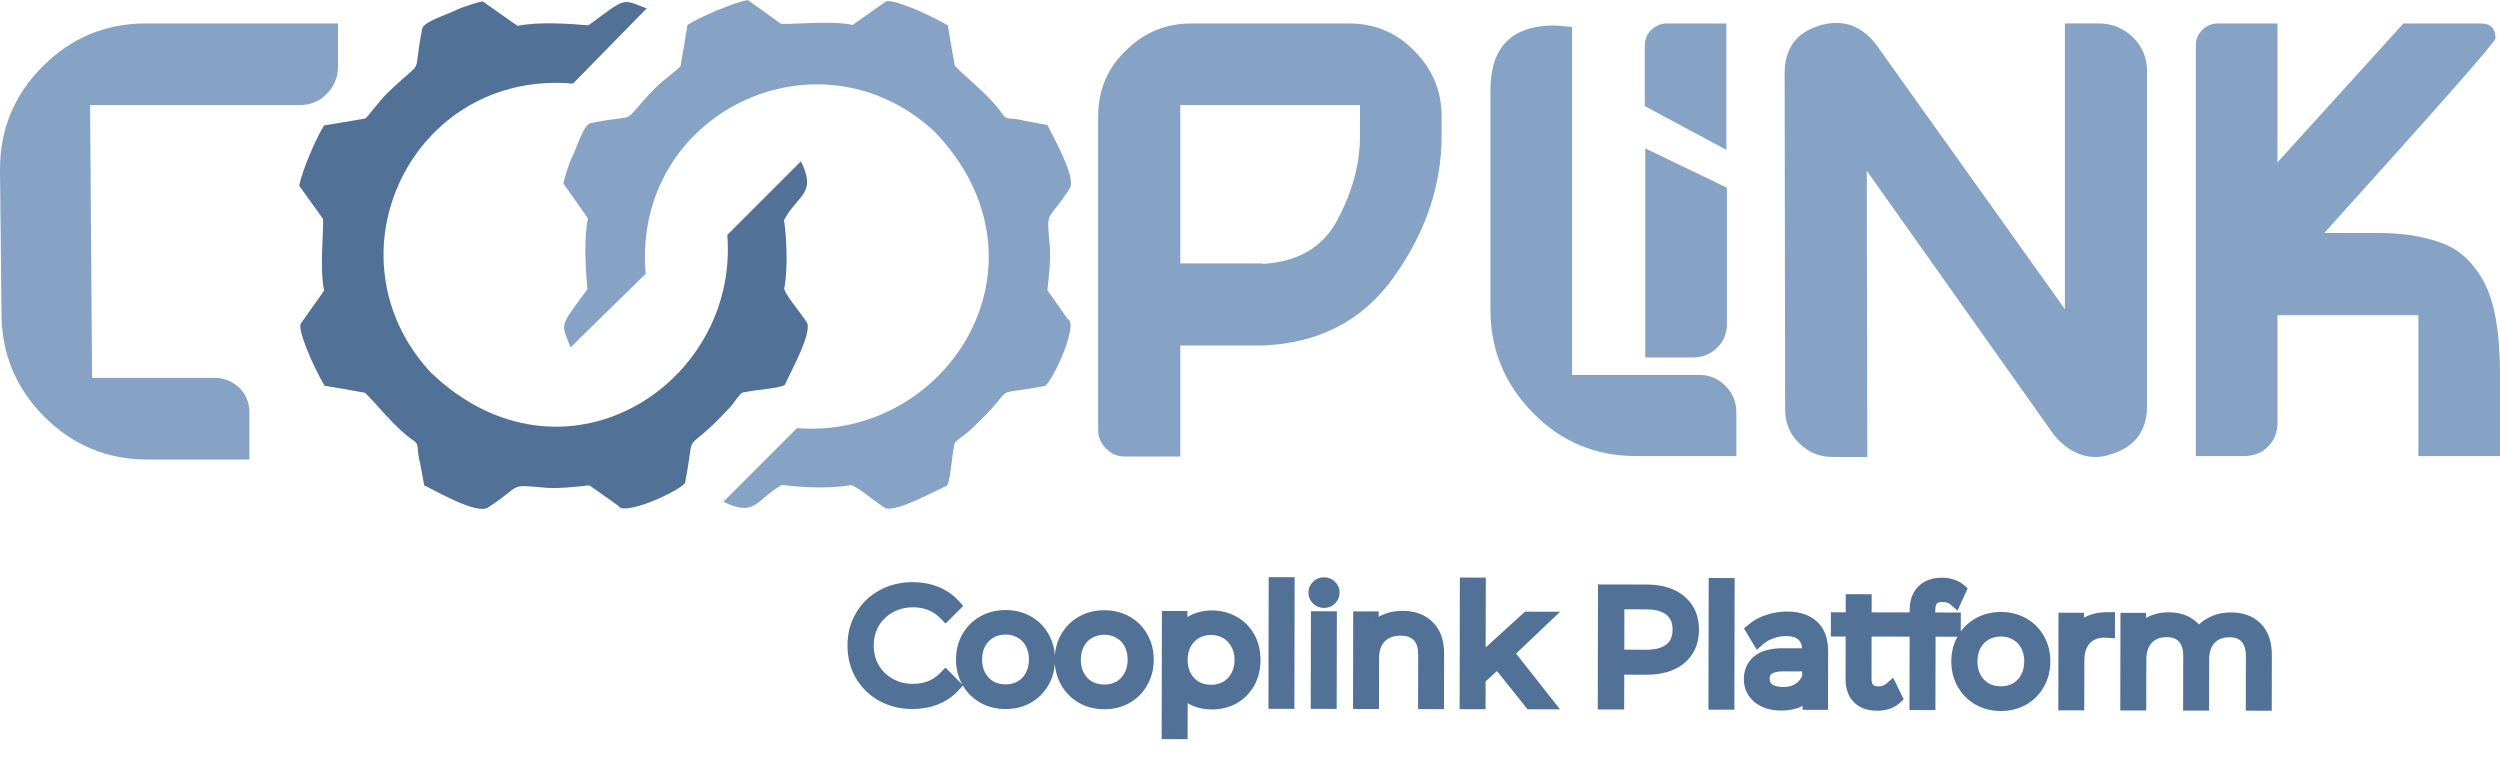 <svg width="127" height="39" viewBox="0 0 127 39" fill="none" xmlns="http://www.w3.org/2000/svg">
<path d="M12.644 23.344H7.485C5.437 23.344 3.692 22.611 2.251 21.169C0.809 19.728 0.076 17.958 0.076 15.935L0 8.601C0 6.553 0.733 4.808 2.175 3.366C3.616 1.925 5.361 1.191 7.41 1.191H17.171V3.392C17.171 3.923 16.969 4.403 16.589 4.782C16.21 5.162 15.755 5.339 15.198 5.339H4.577L4.678 19.197H10.925C11.405 19.197 11.81 19.374 12.164 19.703C12.493 20.032 12.67 20.461 12.67 20.942V23.344H12.644Z" fill="#86A3C5"/>
<path d="M59.959 23.193H57.152C56.772 23.193 56.469 23.066 56.191 22.788C55.913 22.51 55.786 22.206 55.786 21.827V5.92C55.786 4.605 56.241 3.493 57.177 2.582C58.113 1.647 59.225 1.191 60.54 1.191H68.506C69.821 1.191 70.934 1.647 71.844 2.582C72.755 3.493 73.235 4.605 73.235 5.92V6.881C73.235 9.41 72.426 11.787 70.833 14.038C69.24 16.289 66.989 17.452 64.106 17.553H59.959V23.193ZM64.131 13.406C65.952 13.305 67.242 12.546 67.975 11.105C68.734 9.663 69.088 8.272 69.088 6.881V5.339H59.959V13.381H64.131V13.406Z" fill="#86A3C5"/>
<path d="M88.233 23.167H83.099C81.051 23.167 79.306 22.434 77.89 20.992C76.448 19.526 75.715 17.781 75.715 15.732V4.58C75.715 2.38 76.802 1.293 78.977 1.293L79.862 1.368V19.045H86.311C86.842 19.045 87.272 19.222 87.651 19.602C88.031 19.981 88.207 20.436 88.207 20.942V23.167H88.233ZM87.702 7.615L83.554 5.389V2.329C83.554 2.001 83.656 1.748 83.883 1.52C84.136 1.293 84.389 1.191 84.692 1.191H87.702V7.615ZM86.007 18.16H83.58V7.539L87.727 9.537V16.466C87.727 16.946 87.55 17.351 87.221 17.68C86.867 18.008 86.463 18.16 86.007 18.16Z" fill="#86A3C5"/>
<path d="M106.465 23.216C105.707 23.216 104.999 22.862 104.366 22.129L94.833 8.675L94.858 23.216H93.138C92.43 23.216 91.874 22.988 91.393 22.508C90.913 22.053 90.685 21.471 90.685 20.763L90.66 3.718C90.66 2.479 91.242 1.67 92.379 1.316C92.683 1.215 92.987 1.164 93.29 1.164C94.049 1.164 94.706 1.518 95.263 2.201L104.897 15.705V1.19H106.617C107.3 1.19 107.882 1.442 108.362 1.898C108.843 2.378 109.07 2.96 109.07 3.617V20.611C109.07 21.851 108.488 22.66 107.35 23.039C107.022 23.166 106.718 23.216 106.465 23.216Z" fill="#86A3C5"/>
<path d="M127 23.167H122.853V16.011H115.696V21.473C115.696 21.953 115.544 22.358 115.216 22.687C114.887 23.016 114.482 23.167 113.977 23.167H111.549V2.329C111.549 2.001 111.65 1.748 111.878 1.52C112.105 1.293 112.383 1.191 112.687 1.191H115.696V8.247L122.094 1.191H126.014C126.52 1.191 126.773 1.444 126.773 1.95C126.773 2.127 123.864 5.415 118.073 11.838H120.88C122.018 11.838 123.055 11.99 123.966 12.319C124.876 12.622 125.609 13.279 126.166 14.291C126.722 15.303 127 16.87 127 19.02V23.167Z" fill="#86A3C5"/>
<path d="M32.8 13.909C32.092 5.741 41.55 1.214 47.467 6.676C53.865 13.352 48.15 22.355 40.487 21.748C39.931 22.305 36.745 25.491 36.745 25.491C38.414 26.3 38.388 25.365 39.729 24.631C40.639 24.758 42.081 24.834 43.143 24.657C43.345 24.505 44.458 25.516 44.989 25.82C45.596 25.971 47.164 25.112 48.023 24.707C48.276 24.758 48.327 23.24 48.479 22.633C48.428 22.406 48.984 22.153 49.313 21.824C51.994 19.321 49.971 20.206 53.106 19.599C53.638 19.068 54.776 16.438 54.245 16.21C53.89 15.73 53.309 14.87 53.208 14.743C53.258 14.263 53.385 13.226 53.334 12.569C53.157 10.545 53.157 11.405 54.32 9.61C54.75 9.079 53.435 6.853 53.208 6.347C53.157 6.347 52.626 6.246 52.095 6.145C51.336 5.943 51.159 6.12 50.957 5.842C50.299 4.855 49.01 3.894 48.504 3.338C48.428 2.959 48.175 1.467 48.15 1.29C47.164 0.708 45.191 -0.152 44.964 0.101C44.559 0.379 43.471 1.163 43.32 1.264C42.182 1.037 40.411 1.239 39.678 1.214C39.349 0.986 38.136 0.101 37.984 0C37.225 0.152 35.607 0.835 34.924 1.264C34.899 1.441 34.62 3.111 34.57 3.363C34.418 3.54 33.659 4.097 33.305 4.451C31.333 6.499 32.673 5.715 30.043 6.246C29.639 6.272 29.31 7.536 29.006 8.092C28.855 8.497 28.627 9.155 28.627 9.332C28.779 9.559 29.866 11.076 29.866 11.102C29.639 12.214 29.765 13.833 29.841 14.693C28.425 16.64 28.475 16.337 28.981 17.651L32.8 13.909Z" fill="#86A3C5"/>
<path d="M29.107 4.247C20.939 3.539 16.412 12.997 21.875 18.914C28.551 25.312 37.553 19.597 36.947 11.935C37.503 11.378 40.689 8.192 40.689 8.192C41.498 9.861 40.563 9.836 39.83 11.176C39.956 12.086 40.032 13.528 39.855 14.59C39.703 14.792 40.715 15.905 41.018 16.436C41.17 17.043 40.31 18.611 39.905 19.471C39.956 19.724 38.439 19.774 37.832 19.926C37.604 19.875 37.351 20.432 37.022 20.76C34.519 23.441 35.404 21.418 34.797 24.554C34.266 25.085 31.636 26.223 31.408 25.692C30.928 25.338 30.068 24.756 29.942 24.655C29.461 24.706 28.424 24.832 27.767 24.781C25.744 24.604 26.604 24.604 24.808 25.768C24.277 26.198 22.052 24.883 21.546 24.655C21.546 24.604 21.445 24.073 21.343 23.542C21.141 22.784 21.318 22.607 21.04 22.404C20.054 21.747 19.093 20.457 18.536 19.951C18.157 19.875 16.665 19.622 16.488 19.597C15.906 18.611 15.046 16.638 15.299 16.411C15.578 16.006 16.361 14.919 16.463 14.767C16.235 13.629 16.437 11.859 16.412 11.125C16.184 10.797 15.299 9.583 15.198 9.431C15.35 8.672 16.033 7.054 16.463 6.371C16.64 6.346 18.309 6.068 18.562 6.017C18.739 5.865 19.295 5.107 19.649 4.753C21.698 2.78 20.913 4.12 21.445 1.49C21.47 1.086 22.734 0.757 23.291 0.454C23.695 0.302 24.353 0.074 24.53 0.074C24.757 0.226 26.275 1.313 26.3 1.313C27.413 1.086 29.031 1.212 29.891 1.288C31.838 -0.128 31.535 -0.078 32.85 0.428L29.107 4.247Z" fill="#527197"/>
<path d="M46.349 35.644C45.794 35.643 45.293 35.52 44.846 35.273C44.404 35.027 44.055 34.688 43.8 34.255C43.55 33.818 43.426 33.329 43.427 32.791C43.428 32.252 43.554 31.767 43.805 31.335C44.062 30.898 44.415 30.558 44.863 30.313C45.312 30.069 45.813 29.947 46.368 29.948C46.784 29.949 47.168 30.019 47.52 30.159C47.871 30.298 48.17 30.501 48.414 30.768L48.038 31.144C47.601 30.7 47.05 30.478 46.383 30.476C45.94 30.476 45.538 30.576 45.175 30.778C44.812 30.98 44.526 31.257 44.317 31.608C44.114 31.96 44.011 32.355 44.011 32.792C44.01 33.229 44.11 33.624 44.312 33.976C44.52 34.329 44.804 34.607 45.167 34.81C45.529 35.013 45.931 35.115 46.374 35.116C47.046 35.118 47.599 34.895 48.031 34.448L48.407 34.824C48.161 35.09 47.859 35.295 47.502 35.439C47.149 35.577 46.765 35.645 46.349 35.644ZM51.08 35.645C50.674 35.645 50.309 35.553 49.984 35.371C49.659 35.184 49.404 34.928 49.218 34.602C49.032 34.276 48.939 33.908 48.94 33.497C48.941 33.087 49.035 32.719 49.222 32.394C49.409 32.069 49.666 31.816 49.991 31.635C50.317 31.455 50.683 31.365 51.088 31.366C51.493 31.366 51.858 31.458 52.183 31.64C52.508 31.822 52.761 32.075 52.942 32.401C53.128 32.727 53.221 33.095 53.22 33.506C53.219 33.916 53.125 34.284 52.938 34.609C52.756 34.934 52.502 35.19 52.176 35.376C51.85 35.556 51.485 35.646 51.08 35.645ZM51.081 35.142C51.379 35.142 51.646 35.076 51.881 34.943C52.121 34.805 52.308 34.611 52.442 34.36C52.576 34.11 52.643 33.825 52.644 33.505C52.644 33.184 52.578 32.899 52.445 32.648C52.313 32.397 52.126 32.205 51.886 32.071C51.652 31.932 51.386 31.862 51.087 31.861C50.788 31.861 50.519 31.93 50.279 32.068C50.044 32.201 49.857 32.392 49.717 32.643C49.584 32.893 49.516 33.178 49.516 33.498C49.515 33.819 49.581 34.104 49.714 34.355C49.852 34.606 50.039 34.801 50.273 34.94C50.513 35.074 50.782 35.141 51.081 35.142ZM56.095 35.655C55.69 35.654 55.325 35.563 55 35.381C54.675 35.194 54.419 34.937 54.233 34.612C54.047 34.286 53.955 33.918 53.955 33.507C53.956 33.096 54.05 32.729 54.237 32.404C54.425 32.079 54.681 31.826 55.007 31.645C55.333 31.464 55.698 31.375 56.103 31.375C56.509 31.376 56.874 31.467 57.199 31.649C57.524 31.831 57.777 32.085 57.958 32.411C58.144 32.736 58.236 33.105 58.235 33.515C58.235 33.926 58.141 34.294 57.953 34.619C57.771 34.944 57.517 35.199 57.192 35.385C56.866 35.566 56.501 35.656 56.095 35.655ZM56.096 35.151C56.395 35.152 56.662 35.086 56.897 34.953C57.137 34.815 57.324 34.62 57.458 34.37C57.592 34.12 57.659 33.834 57.659 33.514C57.66 33.194 57.594 32.909 57.461 32.658C57.328 32.407 57.142 32.215 56.902 32.081C56.668 31.942 56.401 31.872 56.103 31.871C55.804 31.871 55.534 31.939 55.294 32.078C55.059 32.211 54.872 32.402 54.733 32.653C54.599 32.903 54.532 33.188 54.531 33.508C54.531 33.828 54.597 34.114 54.73 34.365C54.868 34.615 55.054 34.81 55.289 34.95C55.528 35.084 55.797 35.151 56.096 35.151ZM61.567 31.386C61.962 31.387 62.319 31.478 62.639 31.66C62.958 31.837 63.209 32.088 63.389 32.413C63.57 32.739 63.66 33.11 63.659 33.526C63.658 33.947 63.567 34.32 63.385 34.645C63.203 34.97 62.952 35.223 62.631 35.404C62.316 35.579 61.959 35.667 61.559 35.666C61.218 35.665 60.908 35.595 60.631 35.456C60.359 35.312 60.136 35.103 59.961 34.831L59.956 37.175L59.388 37.174L59.399 31.414L59.943 31.415L59.941 32.247C60.113 31.97 60.337 31.757 60.615 31.608C60.898 31.459 61.215 31.385 61.567 31.386ZM61.52 35.162C61.813 35.162 62.08 35.096 62.32 34.963C62.56 34.825 62.748 34.631 62.881 34.38C63.02 34.13 63.09 33.845 63.091 33.525C63.092 33.205 63.023 32.922 62.885 32.676C62.752 32.425 62.566 32.23 62.326 32.091C62.086 31.952 61.819 31.882 61.526 31.882C61.227 31.881 60.958 31.95 60.718 32.088C60.483 32.226 60.296 32.421 60.157 32.671C60.023 32.916 59.956 33.199 59.955 33.519C59.954 33.839 60.02 34.124 60.153 34.375C60.291 34.626 60.478 34.821 60.712 34.96C60.952 35.094 61.221 35.161 61.52 35.162ZM64.824 29.696L65.392 29.697L65.381 35.633L64.813 35.632L64.824 29.696ZM66.969 31.428L67.537 31.429L67.529 35.637L66.961 35.636L66.969 31.428ZM67.259 30.509C67.142 30.509 67.043 30.468 66.963 30.388C66.884 30.308 66.844 30.212 66.844 30.1C66.844 29.993 66.884 29.9 66.965 29.82C67.045 29.741 67.143 29.701 67.261 29.701C67.378 29.701 67.477 29.741 67.556 29.822C67.636 29.896 67.676 29.987 67.676 30.094C67.676 30.211 67.636 30.31 67.555 30.39C67.475 30.469 67.376 30.509 67.259 30.509ZM71.262 31.405C71.79 31.406 72.208 31.561 72.517 31.871C72.831 32.176 72.987 32.621 72.986 33.208L72.982 35.648L72.414 35.647L72.418 33.263C72.419 32.826 72.311 32.492 72.092 32.262C71.874 32.032 71.562 31.917 71.157 31.916C70.704 31.916 70.343 32.051 70.076 32.322C69.814 32.589 69.683 32.959 69.682 33.434L69.678 35.642L69.11 35.641L69.118 31.433L69.662 31.433L69.66 32.209C69.816 31.954 70.029 31.757 70.302 31.619C70.579 31.475 70.899 31.404 71.262 31.405ZM76.088 33.542L75.094 34.452L75.092 35.652L74.524 35.651L74.535 29.715L75.103 29.716L75.095 33.74L77.612 31.449L78.316 31.45L76.513 33.167L78.476 35.659L77.78 35.657L76.088 33.542ZM83.649 30.069C84.364 30.07 84.923 30.242 85.328 30.584C85.733 30.926 85.934 31.396 85.933 31.993C85.932 32.59 85.729 33.059 85.323 33.4C84.917 33.735 84.356 33.902 83.642 33.901L82.138 33.898L82.134 35.666L81.542 35.665L81.553 30.065L83.649 30.069ZM83.627 33.381C84.181 33.382 84.606 33.263 84.899 33.023C85.193 32.778 85.341 32.435 85.341 31.992C85.342 31.539 85.196 31.192 84.903 30.951C84.611 30.705 84.187 30.582 83.632 30.581L82.144 30.578L82.139 33.378L83.627 33.381ZM87.176 29.739L87.744 29.741L87.732 35.677L87.164 35.675L87.176 29.739ZM90.793 31.442C91.342 31.444 91.763 31.583 92.056 31.861C92.349 32.134 92.495 32.539 92.494 33.078L92.489 35.686L91.945 35.685L91.946 35.029C91.818 35.247 91.628 35.417 91.377 35.54C91.132 35.662 90.838 35.723 90.497 35.722C90.027 35.721 89.654 35.608 89.377 35.384C89.1 35.159 88.962 34.863 88.963 34.495C88.964 34.138 89.092 33.85 89.349 33.632C89.611 33.414 90.024 33.305 90.589 33.306L91.925 33.309L91.926 33.053C91.927 32.69 91.826 32.415 91.624 32.228C91.421 32.036 91.125 31.939 90.736 31.938C90.469 31.938 90.213 31.983 89.968 32.073C89.722 32.158 89.511 32.277 89.335 32.432L89.08 32.007C89.294 31.826 89.55 31.688 89.849 31.593C90.148 31.492 90.462 31.442 90.793 31.442ZM90.586 35.274C90.906 35.275 91.18 35.203 91.41 35.06C91.64 34.911 91.811 34.698 91.923 34.421L91.925 33.733L90.605 33.73C89.885 33.729 89.524 33.979 89.523 34.48C89.523 34.725 89.616 34.92 89.802 35.065C89.988 35.204 90.25 35.273 90.586 35.274ZM96.248 35.437C96.141 35.533 96.008 35.607 95.848 35.66C95.693 35.708 95.53 35.732 95.359 35.731C94.965 35.731 94.661 35.623 94.448 35.41C94.235 35.196 94.129 34.894 94.13 34.505L94.135 31.961L93.383 31.96L93.384 31.48L94.136 31.481L94.138 30.561L94.706 30.562L94.704 31.482L95.984 31.485L95.983 31.965L94.703 31.962L94.698 34.474C94.697 34.725 94.758 34.917 94.881 35.05C95.008 35.179 95.19 35.243 95.424 35.243C95.542 35.244 95.654 35.225 95.76 35.188C95.873 35.151 95.969 35.098 96.049 35.029L96.248 35.437ZM98.684 30.202C98.439 30.201 98.252 30.268 98.124 30.401C98.001 30.534 97.939 30.731 97.939 30.992L97.938 31.488L99.234 31.491L99.233 31.971L97.953 31.968L97.945 35.696L97.377 35.695L97.385 31.967L96.633 31.966L96.634 31.486L97.386 31.487L97.387 30.967C97.388 30.583 97.497 30.279 97.716 30.056C97.941 29.832 98.256 29.721 98.661 29.722C98.821 29.722 98.976 29.746 99.125 29.795C99.274 29.838 99.4 29.902 99.501 29.987L99.308 30.411C99.143 30.272 98.935 30.202 98.684 30.202ZM101.642 35.744C101.237 35.743 100.872 35.651 100.547 35.469C100.222 35.282 99.966 35.026 99.78 34.7C99.594 34.374 99.501 34.006 99.502 33.595C99.503 33.185 99.597 32.817 99.784 32.492C99.972 32.167 100.228 31.914 100.554 31.733C100.88 31.553 101.245 31.463 101.65 31.464C102.056 31.464 102.421 31.556 102.746 31.738C103.071 31.92 103.324 32.173 103.504 32.499C103.69 32.825 103.783 33.193 103.782 33.604C103.781 34.014 103.687 34.382 103.5 34.707C103.318 35.032 103.064 35.288 102.739 35.474C102.413 35.654 102.047 35.744 101.642 35.744ZM101.643 35.24C101.942 35.24 102.209 35.174 102.443 35.041C102.684 34.903 102.871 34.709 103.005 34.458C103.138 34.208 103.206 33.923 103.206 33.603C103.207 33.283 103.141 32.997 103.008 32.746C102.875 32.495 102.689 32.303 102.449 32.169C102.215 32.03 101.948 31.96 101.649 31.96C101.351 31.959 101.081 32.028 100.841 32.166C100.606 32.299 100.419 32.49 100.28 32.741C100.146 32.991 100.079 33.277 100.078 33.597C100.078 33.917 100.144 34.202 100.277 34.453C100.415 34.704 100.601 34.899 100.835 35.038C101.075 35.172 101.344 35.239 101.643 35.24ZM105.488 32.327C105.622 32.045 105.82 31.832 106.082 31.688C106.349 31.545 106.677 31.473 107.066 31.474L107.065 32.026L106.929 32.018C106.486 32.017 106.139 32.152 105.888 32.424C105.637 32.695 105.511 33.076 105.51 33.567L105.506 35.711L104.938 35.71L104.946 31.502L105.49 31.503L105.488 32.327ZM113.342 31.486C113.87 31.487 114.283 31.64 114.582 31.945C114.885 32.249 115.036 32.698 115.035 33.29L115.03 35.73L114.462 35.728L114.467 33.344C114.468 32.907 114.362 32.574 114.149 32.344C113.941 32.114 113.645 31.999 113.261 31.998C112.824 31.997 112.48 32.133 112.229 32.404C111.977 32.67 111.851 33.041 111.851 33.515L111.846 35.723L111.278 35.722L111.283 33.338C111.284 32.901 111.178 32.567 110.965 32.338C110.757 32.108 110.459 31.993 110.069 31.992C109.637 31.991 109.293 32.126 109.037 32.398C108.785 32.664 108.659 33.035 108.659 33.509L108.654 35.717L108.086 35.716L108.094 31.508L108.638 31.509L108.637 32.277C108.787 32.021 108.995 31.825 109.262 31.686C109.529 31.548 109.836 31.48 110.182 31.48C110.534 31.481 110.838 31.556 111.094 31.706C111.355 31.856 111.549 32.078 111.677 32.371C111.832 32.094 112.054 31.878 112.342 31.724C112.636 31.565 112.969 31.486 113.342 31.486Z" fill="#527197"/>
<path d="M44.846 35.273L44.663 35.601L44.665 35.602L44.846 35.273ZM43.8 34.255L43.474 34.441L43.477 34.446L43.8 34.255ZM43.805 31.335L43.482 31.145L43.481 31.146L43.805 31.335ZM44.863 30.313L44.684 29.984L44.863 30.313ZM47.52 30.159L47.382 30.507L47.382 30.507L47.52 30.159ZM48.414 30.768L48.679 31.034L48.934 30.78L48.691 30.515L48.414 30.768ZM48.038 31.144L47.77 31.407L48.035 31.675L48.303 31.409L48.038 31.144ZM45.175 30.778L44.992 30.45L44.992 30.45L45.175 30.778ZM44.317 31.608L43.994 31.417L43.992 31.421L44.317 31.608ZM44.312 33.976L43.987 34.163L43.989 34.166L44.312 33.976ZM45.167 34.81L44.983 35.137L45.167 34.81ZM48.031 34.448L48.297 34.183L48.028 33.912L47.762 34.187L48.031 34.448ZM48.407 34.824L48.682 35.079L48.926 34.815L48.672 34.56L48.407 34.824ZM47.502 35.439L47.638 35.788L47.641 35.787L47.502 35.439ZM46.35 35.269C45.852 35.268 45.414 35.158 45.026 34.945L44.665 35.602C45.172 35.881 45.736 36.018 46.348 36.019L46.35 35.269ZM45.028 34.946C44.644 34.732 44.344 34.44 44.123 34.065L43.477 34.446C43.766 34.936 44.163 35.323 44.663 35.601L45.028 34.946ZM44.126 34.069C43.91 33.692 43.801 33.269 43.802 32.791L43.052 32.79C43.05 33.389 43.19 33.943 43.474 34.441L44.126 34.069ZM43.802 32.791C43.803 32.313 43.914 31.894 44.129 31.524L43.481 31.146C43.194 31.64 43.053 32.191 43.052 32.79L43.802 32.791ZM44.129 31.526C44.351 31.148 44.654 30.855 45.043 30.643L44.684 29.984C44.176 30.261 43.774 30.649 43.482 31.145L44.129 31.526ZM45.043 30.643C45.431 30.431 45.87 30.322 46.367 30.323L46.369 29.573C45.757 29.572 45.192 29.707 44.684 29.984L45.043 30.643ZM46.367 30.323C46.741 30.324 47.078 30.387 47.382 30.507L47.658 29.81C47.258 29.652 46.827 29.574 46.369 29.573L46.367 30.323ZM47.382 30.507C47.683 30.627 47.933 30.798 48.138 31.022L48.691 30.515C48.406 30.204 48.06 29.969 47.658 29.81L47.382 30.507ZM48.15 30.503L47.773 30.878L48.303 31.409L48.679 31.034L48.15 30.503ZM48.305 30.881C47.793 30.36 47.143 30.103 46.384 30.101L46.382 30.851C46.957 30.852 47.41 31.04 47.77 31.407L48.305 30.881ZM46.384 30.101C45.882 30.1 45.415 30.215 44.992 30.45L45.357 31.106C45.66 30.937 45.999 30.851 46.382 30.851L46.384 30.101ZM44.992 30.45C44.572 30.684 44.237 31.007 43.994 31.417L44.639 31.8C44.814 31.506 45.051 31.276 45.357 31.106L44.992 30.45ZM43.992 31.421C43.754 31.833 43.637 32.293 43.636 32.791L44.386 32.792C44.386 32.416 44.474 32.087 44.642 31.796L43.992 31.421ZM43.636 32.791C43.635 33.289 43.75 33.749 43.987 34.163L44.638 33.79C44.471 33.499 44.385 33.169 44.386 32.792L43.636 32.791ZM43.989 34.166C44.231 34.577 44.564 34.902 44.983 35.137L45.35 34.483C45.045 34.312 44.809 34.081 44.636 33.786L43.989 34.166ZM44.983 35.137C45.405 35.374 45.871 35.49 46.373 35.491L46.375 34.741C45.992 34.741 45.653 34.653 45.35 34.483L44.983 35.137ZM46.373 35.491C47.138 35.493 47.791 35.235 48.301 34.708L47.762 34.187C47.406 34.554 46.954 34.742 46.375 34.741L46.373 35.491ZM47.766 34.712L48.141 35.089L48.672 34.56L48.297 34.183L47.766 34.712ZM48.131 34.57C47.925 34.793 47.671 34.967 47.362 35.09L47.641 35.787C48.047 35.624 48.396 35.388 48.682 35.079L48.131 34.57ZM47.365 35.089C47.06 35.209 46.723 35.27 46.35 35.269L46.348 36.019C46.807 36.02 47.238 35.944 47.638 35.788L47.365 35.089ZM49.984 35.371L49.797 35.696L49.801 35.699L49.984 35.371ZM49.218 34.602L48.892 34.788L48.892 34.788L49.218 34.602ZM49.222 32.394L48.897 32.207L48.897 32.207L49.222 32.394ZM49.991 31.635L49.809 31.308L49.991 31.635ZM52.183 31.64L52.367 31.312L52.183 31.64ZM52.942 32.401L52.614 32.583L52.616 32.587L52.942 32.401ZM52.938 34.609L52.613 34.422L52.61 34.426L52.938 34.609ZM52.176 35.376L52.358 35.704L52.362 35.701L52.176 35.376ZM51.881 34.943L52.066 35.27L52.068 35.268L51.881 34.943ZM52.442 34.36L52.773 34.537L52.442 34.36ZM52.445 32.648L52.777 32.473L52.777 32.473L52.445 32.648ZM51.886 32.071L51.695 32.394L51.704 32.398L51.886 32.071ZM50.279 32.068L50.463 32.394L50.465 32.393L50.279 32.068ZM49.717 32.643L49.39 32.461L49.387 32.466L49.717 32.643ZM49.714 34.355L49.383 34.53L49.386 34.536L49.714 34.355ZM50.273 34.94L50.081 35.263L50.09 35.267L50.273 34.94ZM51.08 35.27C50.733 35.27 50.432 35.192 50.167 35.044L49.801 35.699C50.187 35.914 50.615 36.02 51.079 36.02L51.08 35.27ZM50.171 35.047C49.904 34.892 49.696 34.684 49.543 34.416L48.892 34.788C49.111 35.171 49.414 35.476 49.797 35.696L50.171 35.047ZM49.543 34.416C49.393 34.152 49.314 33.85 49.315 33.498L48.565 33.497C48.564 33.966 48.67 34.4 48.892 34.788L49.543 34.416ZM49.315 33.498C49.315 33.147 49.395 32.844 49.547 32.581L48.897 32.207C48.674 32.594 48.566 33.027 48.565 33.497L49.315 33.498ZM49.547 32.581C49.7 32.315 49.908 32.111 50.173 31.963L49.809 31.308C49.424 31.521 49.118 31.823 48.897 32.207L49.547 32.581ZM50.173 31.963C50.438 31.816 50.74 31.74 51.087 31.741L51.089 30.991C50.625 30.99 50.196 31.093 49.809 31.308L50.173 31.963ZM51.087 31.741C51.434 31.741 51.736 31.819 52 31.967L52.367 31.312C51.981 31.096 51.552 30.991 51.089 30.991L51.087 31.741ZM52 31.967C52.264 32.115 52.467 32.318 52.614 32.583L53.27 32.219C53.055 31.833 52.752 31.528 52.367 31.312L52 31.967ZM52.616 32.587C52.767 32.851 52.845 33.153 52.845 33.505L53.595 33.506C53.596 33.037 53.489 32.603 53.267 32.215L52.616 32.587ZM52.845 33.505C52.844 33.856 52.764 34.159 52.613 34.422L53.263 34.796C53.486 34.409 53.594 33.976 53.595 33.506L52.845 33.505ZM52.61 34.426C52.462 34.691 52.257 34.898 51.99 35.05L52.362 35.701C52.746 35.482 53.049 35.177 53.265 34.792L52.61 34.426ZM51.994 35.048C51.729 35.195 51.428 35.271 51.08 35.27L51.079 36.02C51.542 36.021 51.972 35.918 52.358 35.703L51.994 35.048ZM51.08 35.517C51.436 35.517 51.768 35.438 52.066 35.27L51.696 34.617C51.524 34.714 51.322 34.767 51.081 34.767L51.08 35.517ZM52.068 35.268C52.371 35.094 52.607 34.848 52.773 34.537L52.111 34.183C52.01 34.373 51.872 34.516 51.694 34.618L52.068 35.268ZM52.773 34.537C52.939 34.226 53.018 33.879 53.019 33.505L52.269 33.504C52.268 33.77 52.213 33.994 52.111 34.183L52.773 34.537ZM53.019 33.505C53.02 33.132 52.942 32.785 52.777 32.473L52.114 32.824C52.215 33.014 52.269 33.237 52.269 33.504L53.019 33.505ZM52.777 32.473C52.611 32.16 52.374 31.914 52.069 31.744L51.704 32.398C51.878 32.496 52.014 32.634 52.114 32.824L52.777 32.473ZM52.078 31.749C51.78 31.572 51.447 31.487 51.088 31.486L51.086 32.236C51.324 32.237 51.524 32.292 51.695 32.394L52.078 31.749ZM51.088 31.486C50.728 31.486 50.393 31.569 50.092 31.743L50.465 32.393C50.644 32.29 50.848 32.236 51.086 32.236L51.088 31.486ZM50.094 31.741C49.795 31.91 49.56 32.154 49.39 32.461L50.045 32.825C50.153 32.631 50.292 32.491 50.463 32.394L50.094 31.741ZM49.387 32.466C49.22 32.777 49.142 33.124 49.141 33.498L49.891 33.499C49.891 33.233 49.947 33.009 50.048 32.82L49.387 32.466ZM49.141 33.498C49.14 33.871 49.218 34.218 49.383 34.53L50.045 34.179C49.945 33.989 49.89 33.766 49.891 33.499L49.141 33.498ZM49.386 34.536C49.554 34.842 49.787 35.087 50.082 35.262L50.464 34.617C50.29 34.514 50.15 34.369 50.043 34.174L49.386 34.536ZM50.09 35.267C50.39 35.435 50.723 35.516 51.08 35.517L51.081 34.767C50.841 34.766 50.635 34.712 50.456 34.612L50.09 35.267ZM55 35.381L54.812 35.706L54.816 35.708L55 35.381ZM54.233 34.612L53.908 34.798L54.233 34.612ZM54.237 32.404L53.913 32.216L54.237 32.404ZM55.007 31.645L54.825 31.317L55.007 31.645ZM57.199 31.649L57.382 31.322L57.199 31.649ZM57.958 32.411L57.63 32.593L57.632 32.597L57.958 32.411ZM57.953 34.619L57.628 34.432L57.626 34.436L57.953 34.619ZM57.192 35.385L57.374 35.713L57.378 35.711L57.192 35.385ZM56.897 34.953L57.081 35.279L57.084 35.278L56.897 34.953ZM57.458 34.37L57.788 34.547L57.458 34.37ZM57.461 32.658L57.792 32.482L57.792 32.482L57.461 32.658ZM56.902 32.081L56.711 32.403L56.719 32.408L56.902 32.081ZM55.294 32.078L55.479 32.404L55.481 32.403L55.294 32.078ZM54.733 32.653L54.405 32.47L54.402 32.476L54.733 32.653ZM54.73 34.365L54.398 34.54L54.401 34.545L54.73 34.365ZM55.289 34.95L55.097 35.272L55.106 35.277L55.289 34.95ZM56.096 35.28C55.749 35.28 55.447 35.202 55.183 35.054L54.816 35.708C55.202 35.924 55.631 36.029 56.094 36.03L56.096 35.28ZM55.187 35.056C54.92 34.902 54.712 34.694 54.559 34.426L53.908 34.798C54.127 35.181 54.43 35.486 54.812 35.706L55.187 35.056ZM54.559 34.426C54.408 34.162 54.33 33.859 54.33 33.508L53.58 33.506C53.58 33.976 53.686 34.41 53.908 34.798L54.559 34.426ZM54.33 33.508C54.331 33.156 54.411 32.854 54.562 32.591L53.913 32.216C53.69 32.603 53.581 33.037 53.58 33.506L54.33 33.508ZM54.562 32.591C54.716 32.325 54.923 32.12 55.189 31.973L54.825 31.317C54.439 31.531 54.134 31.833 53.913 32.216L54.562 32.591ZM55.189 31.973C55.454 31.826 55.756 31.75 56.103 31.75L56.104 31C55.641 30.999 55.212 31.103 54.825 31.317L55.189 31.973ZM56.103 31.75C56.45 31.751 56.751 31.828 57.016 31.977L57.382 31.322C56.997 31.106 56.568 31.001 56.104 31L56.103 31.75ZM57.016 31.977C57.28 32.124 57.483 32.328 57.63 32.593L58.285 32.229C58.071 31.842 57.768 31.538 57.382 31.322L57.016 31.977ZM57.632 32.597C57.782 32.86 57.861 33.163 57.86 33.515L58.61 33.516C58.611 33.046 58.505 32.613 58.283 32.225L57.632 32.597ZM57.86 33.515C57.86 33.866 57.78 34.169 57.628 34.432L58.278 34.806C58.501 34.419 58.609 33.986 58.61 33.516L57.86 33.515ZM57.626 34.436C57.478 34.701 57.273 34.907 57.006 35.06L57.378 35.711C57.762 35.491 58.065 35.187 58.28 34.802L57.626 34.436ZM57.01 35.057C56.745 35.205 56.443 35.281 56.096 35.28L56.094 36.03C56.558 36.031 56.987 35.928 57.374 35.713L57.01 35.057ZM56.096 35.526C56.452 35.527 56.784 35.447 57.081 35.279L56.712 34.626C56.539 34.724 56.338 34.777 56.097 34.776L56.096 35.526ZM57.084 35.278C57.386 35.104 57.622 34.857 57.788 34.547L57.127 34.193C57.025 34.383 56.888 34.525 56.71 34.628L57.084 35.278ZM57.788 34.547C57.955 34.236 58.034 33.889 58.034 33.515L57.284 33.514C57.284 33.78 57.228 34.004 57.127 34.193L57.788 34.547ZM58.034 33.515C58.035 33.142 57.958 32.794 57.792 32.482L57.13 32.833C57.23 33.023 57.285 33.247 57.284 33.514L58.034 33.515ZM57.792 32.482C57.627 32.17 57.39 31.924 57.085 31.753L56.719 32.408C56.894 32.505 57.029 32.644 57.13 32.833L57.792 32.482ZM57.094 31.758C56.796 31.582 56.462 31.497 56.103 31.496L56.102 32.246C56.34 32.247 56.539 32.302 56.711 32.403L57.094 31.758ZM56.103 31.496C55.744 31.495 55.409 31.579 55.107 31.753L55.481 32.403C55.66 32.3 55.864 32.246 56.102 32.246L56.103 31.496ZM55.109 31.751C54.811 31.92 54.576 32.163 54.405 32.47L55.061 32.835C55.169 32.641 55.308 32.501 55.479 32.404L55.109 31.751ZM54.402 32.476C54.236 32.787 54.157 33.134 54.156 33.508L54.906 33.509C54.907 33.242 54.962 33.019 55.064 32.829L54.402 32.476ZM54.156 33.508C54.156 33.881 54.233 34.228 54.398 34.54L55.061 34.189C54.961 33.999 54.906 33.775 54.906 33.509L54.156 33.508ZM54.401 34.545C54.57 34.852 54.802 35.097 55.097 35.272L55.48 34.627C55.306 34.524 55.166 34.379 55.058 34.184L54.401 34.545ZM55.106 35.277C55.406 35.445 55.739 35.526 56.096 35.526L56.097 34.776C55.856 34.776 55.651 34.722 55.471 34.622L55.106 35.277ZM62.639 31.66L62.453 31.986L62.457 31.988L62.639 31.66ZM63.389 32.413L63.717 32.231L63.389 32.413ZM63.385 34.645L63.712 34.829L63.712 34.829L63.385 34.645ZM62.631 35.404L62.814 35.732L62.816 35.73L62.631 35.404ZM60.631 35.456L60.455 35.787L60.463 35.791L60.631 35.456ZM59.961 34.831L60.276 34.628L59.588 33.56L59.586 34.83L59.961 34.831ZM59.956 37.175L59.955 37.55L60.33 37.55L60.331 37.175L59.956 37.175ZM59.388 37.174L59.013 37.173L59.012 37.548L59.387 37.549L59.388 37.174ZM59.399 31.414L59.4 31.039L59.025 31.038L59.024 31.413L59.399 31.414ZM59.943 31.415L60.318 31.415L60.319 31.04L59.944 31.04L59.943 31.415ZM59.941 32.247L59.566 32.246L59.564 33.571L60.261 32.444L59.941 32.247ZM60.615 31.608L60.44 31.276L60.438 31.277L60.615 31.608ZM62.32 34.963L62.502 35.291L62.507 35.288L62.32 34.963ZM62.881 34.38L62.553 34.198L62.551 34.204L62.881 34.38ZM62.885 32.676L62.553 32.852L62.558 32.86L62.885 32.676ZM62.326 32.091L62.514 31.767L62.326 32.091ZM60.718 32.088L60.531 31.763L60.528 31.765L60.718 32.088ZM60.157 32.671L59.829 32.489L59.828 32.491L60.157 32.671ZM60.153 34.375L59.822 34.551L59.825 34.556L60.153 34.375ZM60.712 34.96L60.521 35.283L60.529 35.288L60.712 34.96ZM61.566 31.761C61.901 31.762 62.194 31.838 62.453 31.986L62.824 31.334C62.444 31.118 62.023 31.012 61.568 31.011L61.566 31.761ZM62.457 31.988C62.714 32.13 62.914 32.33 63.061 32.595L63.717 32.231C63.503 31.846 63.203 31.543 62.82 31.332L62.457 31.988ZM63.061 32.595C63.208 32.859 63.285 33.166 63.284 33.525L64.034 33.527C64.035 33.054 63.932 32.619 63.717 32.231L63.061 32.595ZM63.284 33.525C63.283 33.891 63.205 34.2 63.058 34.462L63.712 34.829C63.929 34.441 64.033 34.003 64.034 33.527L63.284 33.525ZM63.058 34.462C62.909 34.728 62.707 34.931 62.447 35.077L62.816 35.73C63.197 35.516 63.497 35.213 63.712 34.829L63.058 34.462ZM62.449 35.076C62.196 35.217 61.903 35.291 61.56 35.291L61.558 36.041C62.015 36.042 62.437 35.941 62.814 35.732L62.449 35.076ZM61.56 35.291C61.27 35.29 61.02 35.231 60.8 35.121L60.463 35.791C60.797 35.959 61.164 36.04 61.558 36.041L61.56 35.291ZM60.807 35.125C60.595 35.012 60.418 34.849 60.276 34.628L59.645 35.034C59.853 35.357 60.124 35.611 60.455 35.787L60.807 35.125ZM59.586 34.83L59.581 37.174L60.331 37.175L60.336 34.831L59.586 34.83ZM59.957 36.8L59.389 36.799L59.387 37.549L59.955 37.55L59.957 36.8ZM59.763 37.174L59.774 31.414L59.024 31.413L59.013 37.173L59.763 37.174ZM59.398 31.789L59.942 31.79L59.944 31.04L59.4 31.039L59.398 31.789ZM59.568 31.414L59.566 32.246L60.316 32.247L60.318 31.415L59.568 31.414ZM60.261 32.444C60.398 32.221 60.575 32.055 60.792 31.939L60.438 31.277C60.1 31.459 59.827 31.718 59.623 32.05L60.261 32.444ZM60.789 31.94C61.013 31.822 61.269 31.76 61.566 31.761L61.568 31.011C61.161 31.01 60.782 31.096 60.44 31.276L60.789 31.94ZM61.519 35.537C61.872 35.537 62.202 35.457 62.502 35.291L62.139 34.635C61.958 34.735 61.755 34.787 61.52 34.787L61.519 35.537ZM62.507 35.288C62.81 35.114 63.046 34.868 63.212 34.557L62.551 34.204C62.449 34.394 62.311 34.536 62.133 34.638L62.507 35.288ZM63.209 34.563C63.383 34.25 63.465 33.901 63.466 33.526L62.716 33.524C62.715 33.788 62.658 34.01 62.554 34.198L63.209 34.563ZM63.466 33.526C63.467 33.15 63.386 32.802 63.212 32.492L62.558 32.86C62.66 33.042 62.717 33.26 62.716 33.524L63.466 33.526ZM63.216 32.501C63.051 32.19 62.816 31.942 62.514 31.767L62.138 32.416C62.315 32.519 62.452 32.661 62.553 32.852L63.216 32.501ZM62.514 31.767C62.214 31.593 61.882 31.507 61.527 31.507L61.526 32.257C61.757 32.257 61.958 32.312 62.138 32.416L62.514 31.767ZM61.527 31.507C61.168 31.506 60.833 31.59 60.531 31.763L60.905 32.413C61.084 32.31 61.287 32.256 61.526 32.257L61.527 31.507ZM60.528 31.765C60.232 31.939 59.999 32.183 59.829 32.489L60.484 32.853C60.593 32.658 60.734 32.514 60.908 32.411L60.528 31.765ZM59.828 32.491C59.66 32.799 59.581 33.145 59.58 33.518L60.33 33.519C60.331 33.253 60.386 33.033 60.486 32.851L59.828 32.491ZM59.58 33.518C59.579 33.892 59.657 34.239 59.822 34.551L60.485 34.2C60.384 34.01 60.33 33.786 60.33 33.519L59.58 33.518ZM59.825 34.556C59.994 34.862 60.226 35.108 60.521 35.283L60.904 34.638C60.73 34.535 60.59 34.39 60.482 34.194L59.825 34.556ZM60.529 35.288C60.83 35.455 61.162 35.536 61.519 35.537L61.52 34.787C61.28 34.786 61.074 34.733 60.895 34.633L60.529 35.288ZM64.824 29.696L64.825 29.321L64.45 29.32L64.449 29.695L64.824 29.696ZM65.392 29.697L65.767 29.698L65.768 29.323L65.393 29.322L65.392 29.697ZM65.381 35.633L65.38 36.008L65.755 36.009L65.756 35.634L65.381 35.633ZM64.813 35.632L64.438 35.631L64.437 36.006L64.812 36.007L64.813 35.632ZM64.824 30.071L65.392 30.072L65.393 29.322L64.825 29.321L64.824 30.071ZM65.017 29.697L65.006 35.633L65.756 35.634L65.767 29.698L65.017 29.697ZM65.382 35.258L64.814 35.257L64.812 36.007L65.38 36.008L65.382 35.258ZM65.188 35.633L65.199 29.697L64.449 29.695L64.438 35.631L65.188 35.633ZM66.969 31.428L66.97 31.053L66.595 31.053L66.594 31.428L66.969 31.428ZM67.537 31.429L67.912 31.43L67.913 31.055L67.538 31.054L67.537 31.429ZM67.529 35.637L67.528 36.012L67.903 36.013L67.904 35.638L67.529 35.637ZM66.961 35.636L66.586 35.636L66.585 36.011L66.96 36.011L66.961 35.636ZM66.965 29.82L66.7 29.555L66.7 29.555L66.965 29.82ZM67.556 29.822L67.291 30.086L67.3 30.095L67.556 29.822ZM66.969 31.803L67.537 31.804L67.538 31.054L66.97 31.053L66.969 31.803ZM67.162 31.429L67.154 35.637L67.904 35.638L67.912 31.43L67.162 31.429ZM67.53 35.262L66.962 35.261L66.96 36.011L67.528 36.012L67.53 35.262ZM67.336 35.637L67.344 31.429L66.594 31.428L66.586 35.636L67.336 35.637ZM67.26 30.134C67.245 30.134 67.239 30.131 67.239 30.131C67.238 30.131 67.238 30.131 67.237 30.13C67.235 30.129 67.233 30.127 67.229 30.124L66.698 30.653C66.851 30.806 67.046 30.884 67.258 30.884L67.26 30.134ZM67.229 30.124C67.225 30.119 67.222 30.116 67.221 30.115C67.221 30.114 67.22 30.113 67.22 30.113C67.22 30.113 67.22 30.113 67.22 30.113C67.22 30.113 67.22 30.113 67.22 30.112C67.22 30.112 67.22 30.112 67.22 30.111C67.219 30.11 67.219 30.106 67.219 30.101L66.469 30.099C66.469 30.312 66.549 30.503 66.698 30.653L67.229 30.124ZM67.219 30.101C67.219 30.098 67.219 30.096 67.219 30.097C67.219 30.097 67.219 30.098 67.219 30.099C67.218 30.099 67.219 30.099 67.22 30.097C67.221 30.095 67.224 30.091 67.229 30.086L66.7 29.555C66.554 29.7 66.469 29.887 66.469 30.099L67.219 30.101ZM67.229 30.086C67.233 30.082 67.235 30.08 67.237 30.08C67.238 30.079 67.238 30.079 67.239 30.078C67.239 30.078 67.245 30.076 67.26 30.076L67.261 29.326C67.049 29.326 66.853 29.402 66.7 29.555L67.229 30.086ZM67.26 30.076C67.275 30.076 67.281 30.078 67.281 30.078C67.282 30.079 67.282 30.079 67.283 30.08C67.285 30.081 67.287 30.082 67.291 30.086L67.822 29.557C67.669 29.403 67.474 29.326 67.261 29.326L67.26 30.076ZM67.3 30.095C67.304 30.099 67.305 30.1 67.305 30.1C67.305 30.1 67.304 30.099 67.303 30.096C67.302 30.094 67.301 30.092 67.301 30.09C67.301 30.089 67.301 30.09 67.301 30.093L68.051 30.094C68.051 29.881 67.966 29.692 67.813 29.548L67.3 30.095ZM67.301 30.093C67.301 30.108 67.299 30.114 67.298 30.114C67.298 30.115 67.298 30.115 67.297 30.116C67.296 30.118 67.294 30.12 67.291 30.124L67.82 30.655C67.974 30.502 68.051 30.307 68.051 30.094L67.301 30.093ZM67.291 30.124C67.287 30.128 67.284 30.129 67.283 30.13C67.282 30.131 67.281 30.131 67.281 30.131C67.281 30.131 67.275 30.134 67.26 30.134L67.258 30.884C67.471 30.884 67.667 30.808 67.82 30.655L67.291 30.124ZM72.517 31.871L72.251 32.136L72.256 32.14L72.517 31.871ZM72.982 35.648L72.981 36.023L73.356 36.024L73.357 35.649L72.982 35.648ZM72.414 35.647L72.039 35.646L72.038 36.021L72.413 36.022L72.414 35.647ZM72.092 32.262L71.82 32.52L72.092 32.262ZM70.076 32.322L69.809 32.059L69.809 32.059L70.076 32.322ZM69.678 35.642L69.677 36.017L70.052 36.017L70.053 35.642L69.678 35.642ZM69.11 35.641L68.735 35.64L68.734 36.015L69.109 36.016L69.11 35.641ZM69.118 31.433L69.119 31.058L68.744 31.057L68.743 31.432L69.118 31.433ZM69.662 31.433L70.037 31.434L70.038 31.059L69.663 31.058L69.662 31.433ZM69.66 32.209L69.285 32.209L69.283 33.555L69.981 32.404L69.66 32.209ZM70.302 31.619L70.471 31.953L70.474 31.952L70.302 31.619ZM71.261 31.78C71.712 31.78 72.027 31.91 72.251 32.136L72.783 31.606C72.39 31.212 71.868 31.031 71.263 31.03L71.261 31.78ZM72.256 32.14C72.475 32.352 72.612 32.686 72.611 33.207L73.361 33.209C73.363 32.556 73.188 31.999 72.778 31.602L72.256 32.14ZM72.611 33.207L72.607 35.647L73.357 35.649L73.361 33.209L72.611 33.207ZM72.982 35.273L72.414 35.272L72.413 36.022L72.981 36.023L72.982 35.273ZM72.789 35.648L72.793 33.264L72.043 33.262L72.039 35.646L72.789 35.648ZM72.793 33.264C72.794 32.767 72.671 32.327 72.364 32.004L71.82 32.52C71.95 32.657 72.044 32.884 72.043 33.262L72.793 33.264ZM72.364 32.004C72.057 31.68 71.635 31.542 71.158 31.541L71.156 32.291C71.489 32.292 71.691 32.385 71.82 32.52L72.364 32.004ZM71.158 31.541C70.624 31.54 70.16 31.703 69.809 32.059L70.343 32.585C70.527 32.399 70.783 32.291 71.156 32.291L71.158 31.541ZM69.809 32.059C69.461 32.413 69.308 32.888 69.307 33.433L70.057 33.434C70.058 33.03 70.168 32.764 70.343 32.585L69.809 32.059ZM69.307 33.433L69.303 35.641L70.053 35.642L70.057 33.434L69.307 33.433ZM69.678 35.267L69.11 35.266L69.109 36.016L69.677 36.017L69.678 35.267ZM69.485 35.641L69.493 31.433L68.743 31.432L68.735 35.64L69.485 35.641ZM69.117 31.808L69.661 31.808L69.663 31.058L69.119 31.058L69.117 31.808ZM69.287 31.433L69.285 32.209L70.035 32.21L70.037 31.434L69.287 31.433ZM69.981 32.404C70.099 32.209 70.26 32.06 70.471 31.953L70.132 31.284C69.799 31.453 69.532 31.698 69.34 32.015L69.981 32.404ZM70.474 31.952C70.69 31.84 70.949 31.779 71.261 31.78L71.263 31.03C70.85 31.029 70.468 31.11 70.129 31.286L70.474 31.952ZM76.088 33.542L76.381 33.308L76.13 32.995L75.835 33.266L76.088 33.542ZM75.094 34.452L74.841 34.175L74.719 34.287L74.719 34.451L75.094 34.452ZM75.092 35.652L75.091 36.027L75.466 36.028L75.467 35.653L75.092 35.652ZM74.524 35.651L74.149 35.65L74.148 36.025L74.523 36.026L74.524 35.651ZM74.535 29.715L74.536 29.34L74.161 29.339L74.16 29.714L74.535 29.715ZM75.103 29.716L75.478 29.717L75.479 29.342L75.104 29.341L75.103 29.716ZM75.095 33.74L74.72 33.739L74.719 34.59L75.348 34.017L75.095 33.74ZM77.612 31.449L77.613 31.074L77.467 31.074L77.359 31.172L77.612 31.449ZM78.316 31.45L78.574 31.722L79.252 31.077L78.317 31.075L78.316 31.45ZM76.513 33.167L76.254 32.895L76.007 33.131L76.218 33.399L76.513 33.167ZM78.476 35.659L78.475 36.034L79.25 36.035L78.77 35.427L78.476 35.659ZM77.78 35.657L77.487 35.892L77.599 36.032L77.779 36.032L77.78 35.657ZM75.835 33.266L74.841 34.175L75.347 34.729L76.341 33.819L75.835 33.266ZM74.719 34.451L74.717 35.651L75.467 35.653L75.469 34.453L74.719 34.451ZM75.093 35.277L74.525 35.276L74.523 36.026L75.091 36.027L75.093 35.277ZM74.899 35.652L74.91 29.716L74.16 29.714L74.149 35.65L74.899 35.652ZM74.534 30.09L75.103 30.091L75.104 29.341L74.536 29.34L74.534 30.09ZM74.728 29.715L74.72 33.739L75.47 33.741L75.478 29.717L74.728 29.715ZM75.348 34.017L77.864 31.726L77.359 31.172L74.843 33.463L75.348 34.017ZM77.611 31.824L78.315 31.825L78.317 31.075L77.613 31.074L77.611 31.824ZM78.057 31.179L76.254 32.895L76.771 33.438L78.574 31.722L78.057 31.179ZM76.218 33.399L78.181 35.891L78.77 35.427L76.807 32.935L76.218 33.399ZM78.477 35.284L77.781 35.282L77.779 36.032L78.475 36.034L78.477 35.284ZM78.073 35.423L76.381 33.308L75.795 33.776L77.487 35.892L78.073 35.423ZM85.328 30.584L85.086 30.87L85.328 30.584ZM85.323 33.4L85.561 33.689L85.564 33.687L85.323 33.4ZM82.138 33.898L82.138 33.523L81.763 33.522L81.763 33.897L82.138 33.898ZM82.134 35.666L82.133 36.041L82.508 36.041L82.509 35.666L82.134 35.666ZM81.542 35.665L81.167 35.664L81.166 36.039L81.541 36.04L81.542 35.665ZM81.553 30.065L81.554 29.69L81.179 29.689L81.178 30.064L81.553 30.065ZM84.899 33.023L85.136 33.314L85.139 33.311L84.899 33.023ZM84.903 30.951L84.662 31.238L84.665 31.241L84.903 30.951ZM82.144 30.578L82.145 30.203L81.77 30.202L81.769 30.577L82.144 30.578ZM82.139 33.378L81.764 33.377L81.763 33.752L82.138 33.753L82.139 33.378ZM83.648 30.444C84.305 30.445 84.769 30.602 85.086 30.87L85.57 30.298C85.078 29.881 84.422 29.695 83.65 29.694L83.648 30.444ZM85.086 30.87C85.395 31.131 85.559 31.49 85.558 31.992L86.308 31.994C86.31 31.302 86.071 30.721 85.57 30.298L85.086 30.87ZM85.558 31.992C85.557 32.495 85.391 32.853 85.082 33.113L85.564 33.687C86.066 33.266 86.307 32.686 86.308 31.994L85.558 31.992ZM85.084 33.111C84.766 33.373 84.301 33.527 83.642 33.526L83.641 34.276C84.412 34.277 85.067 34.097 85.561 33.689L85.084 33.111ZM83.642 33.526L82.138 33.523L82.137 34.273L83.641 34.276L83.642 33.526ZM81.763 33.897L81.759 35.665L82.509 35.666L82.513 33.898L81.763 33.897ZM82.135 35.291L81.543 35.29L81.541 36.04L82.133 36.041L82.135 35.291ZM81.917 35.665L81.928 30.065L81.178 30.064L81.167 35.664L81.917 35.665ZM81.552 30.44L83.648 30.444L83.65 29.694L81.554 29.69L81.552 30.44ZM83.626 33.756C84.228 33.757 84.75 33.628 85.136 33.314L84.662 32.732C84.461 32.897 84.134 33.007 83.627 33.006L83.626 33.756ZM85.139 33.311C85.532 32.984 85.715 32.527 85.716 31.993L84.966 31.991C84.966 32.342 84.854 32.573 84.659 32.735L85.139 33.311ZM85.716 31.993C85.717 31.451 85.538 30.988 85.141 30.661L84.665 31.241C84.854 31.396 84.967 31.626 84.966 31.991L85.716 31.993ZM85.144 30.664C84.76 30.341 84.237 30.207 83.633 30.206L83.631 30.956C84.137 30.957 84.461 31.07 84.662 31.238L85.144 30.664ZM83.633 30.206L82.145 30.203L82.143 30.953L83.631 30.956L83.633 30.206ZM81.769 30.577L81.764 33.377L82.514 33.379L82.519 30.578L81.769 30.577ZM82.138 33.753L83.626 33.756L83.627 33.006L82.139 33.003L82.138 33.753ZM87.176 29.739L87.177 29.364L86.802 29.364L86.801 29.739L87.176 29.739ZM87.744 29.741L88.119 29.741L88.12 29.366L87.745 29.366L87.744 29.741ZM87.732 35.677L87.732 36.052L88.107 36.052L88.107 35.677L87.732 35.677ZM87.164 35.675L86.789 35.675L86.789 36.05L87.164 36.05L87.164 35.675ZM87.175 30.114L87.743 30.116L87.745 29.366L87.177 29.364L87.175 30.114ZM87.369 29.74L87.357 35.676L88.107 35.677L88.119 29.741L87.369 29.74ZM87.733 35.302L87.165 35.3L87.164 36.05L87.732 36.052L87.733 35.302ZM87.539 35.676L87.551 29.74L86.801 29.739L86.789 35.675L87.539 35.676ZM92.056 31.861L91.798 32.133L91.801 32.136L92.056 31.861ZM92.489 35.686L92.488 36.061L92.863 36.062L92.864 35.687L92.489 35.686ZM91.945 35.685L91.57 35.684L91.569 36.059L91.944 36.06L91.945 35.685ZM91.946 35.029L92.321 35.029L92.324 33.647L91.623 34.839L91.946 35.029ZM91.377 35.54L91.213 35.203L91.21 35.204L91.377 35.54ZM89.377 35.384L89.614 35.093L89.377 35.384ZM89.349 33.632L89.109 33.344L89.106 33.346L89.349 33.632ZM91.925 33.309L91.925 33.684L92.3 33.684L92.3 33.309L91.925 33.309ZM91.624 32.228L91.365 32.5L91.369 32.504L91.624 32.228ZM89.968 32.073L90.09 32.427L90.097 32.425L89.968 32.073ZM89.335 32.432L89.014 32.625L89.245 33.009L89.582 32.714L89.335 32.432ZM89.08 32.007L88.838 31.721L88.594 31.927L88.758 32.2L89.08 32.007ZM89.849 31.593L89.963 31.95L89.969 31.948L89.849 31.593ZM91.41 35.06L91.609 35.378L91.614 35.374L91.41 35.06ZM91.923 34.421L92.271 34.562L92.298 34.494L92.298 34.422L91.923 34.421ZM91.925 33.733L92.3 33.733L92.3 33.358L91.925 33.358L91.925 33.733ZM89.802 35.065L89.572 35.361L89.578 35.365L89.802 35.065ZM90.792 31.817C91.281 31.819 91.597 31.942 91.798 32.133L92.314 31.589C91.93 31.224 91.404 31.069 90.794 31.067L90.792 31.817ZM91.801 32.136C91.993 32.315 92.12 32.605 92.119 33.077L92.869 33.079C92.87 32.473 92.705 31.952 92.312 31.587L91.801 32.136ZM92.119 33.077L92.114 35.685L92.864 35.687L92.869 33.079L92.119 33.077ZM92.49 35.311L91.945 35.31L91.944 36.06L92.488 36.061L92.49 35.311ZM92.32 35.685L92.321 35.029L91.571 35.028L91.57 35.684L92.32 35.685ZM91.623 34.839C91.535 34.987 91.404 35.109 91.213 35.203L91.541 35.877C91.852 35.726 92.1 35.507 92.269 35.219L91.623 34.839ZM91.21 35.204C91.028 35.295 90.794 35.348 90.497 35.347L90.496 36.097C90.882 36.098 91.235 36.029 91.544 35.875L91.21 35.204ZM90.497 35.347C90.087 35.346 89.805 35.248 89.614 35.093L89.141 35.675C89.503 35.969 89.968 36.096 90.496 36.097L90.497 35.347ZM89.614 35.093C89.428 34.942 89.338 34.755 89.338 34.496L88.588 34.494C88.587 34.971 88.773 35.377 89.141 35.675L89.614 35.093ZM89.338 34.496C89.339 34.24 89.425 34.06 89.592 33.917L89.106 33.346C88.76 33.64 88.589 34.035 88.588 34.494L89.338 34.496ZM89.589 33.92C89.751 33.785 90.058 33.68 90.589 33.681L90.59 32.931C89.99 32.93 89.47 33.042 89.109 33.344L89.589 33.92ZM90.589 33.681L91.925 33.684L91.926 32.934L90.59 32.931L90.589 33.681ZM92.3 33.309L92.301 33.053L91.551 33.052L91.55 33.308L92.3 33.309ZM92.301 33.053C92.302 32.621 92.18 32.232 91.878 31.953L91.369 32.504C91.472 32.599 91.552 32.759 91.551 33.052L92.301 33.053ZM91.882 31.956C91.587 31.676 91.184 31.564 90.737 31.563L90.735 32.313C91.067 32.314 91.256 32.396 91.365 32.5L91.882 31.956ZM90.737 31.563C90.427 31.563 90.126 31.615 89.838 31.721L90.097 32.425C90.3 32.35 90.512 32.313 90.735 32.313L90.737 31.563ZM89.845 31.718C89.559 31.817 89.305 31.96 89.088 32.15L89.582 32.714C89.718 32.595 89.886 32.498 90.09 32.427L89.845 31.718ZM89.656 32.239L89.401 31.814L88.758 32.2L89.014 32.625L89.656 32.239ZM89.322 32.293C89.494 32.148 89.705 32.032 89.963 31.95L89.735 31.235C89.394 31.344 89.093 31.505 88.838 31.721L89.322 32.293ZM89.969 31.948C90.227 31.861 90.501 31.817 90.792 31.817L90.794 31.067C90.424 31.067 90.069 31.123 89.729 31.237L89.969 31.948ZM90.585 35.649C90.962 35.65 91.309 35.565 91.609 35.378L91.211 34.742C91.052 34.842 90.849 34.9 90.586 34.899L90.585 35.649ZM91.614 35.374C91.914 35.18 92.132 34.903 92.271 34.562L91.576 34.28C91.489 34.492 91.365 34.642 91.206 34.745L91.614 35.374ZM92.298 34.422L92.3 33.733L91.55 33.732L91.548 34.42L92.298 34.422ZM91.925 33.358L90.605 33.355L90.604 34.105L91.924 34.108L91.925 33.358ZM90.605 33.355C90.213 33.354 89.853 33.42 89.581 33.608C89.284 33.814 89.149 34.126 89.148 34.479L89.898 34.481C89.898 34.333 89.944 34.269 90.008 34.225C90.096 34.163 90.276 34.105 90.604 34.105L90.605 33.355ZM89.148 34.479C89.147 34.835 89.29 35.142 89.572 35.361L90.032 34.768C89.941 34.698 89.898 34.615 89.898 34.481L89.148 34.479ZM89.578 35.365C89.852 35.57 90.203 35.648 90.585 35.649L90.586 34.899C90.296 34.899 90.125 34.838 90.026 34.764L89.578 35.365ZM96.248 35.437L96.498 35.716L96.709 35.527L96.585 35.273L96.248 35.437ZM95.848 35.66L95.958 36.019L95.966 36.016L95.848 35.66ZM94.448 35.41L94.182 35.674L94.448 35.41ZM94.135 31.961L94.51 31.962L94.51 31.587L94.135 31.586L94.135 31.961ZM93.383 31.96L93.008 31.959L93.007 32.334L93.382 32.335L93.383 31.96ZM93.384 31.48L93.384 31.105L93.009 31.104L93.009 31.479L93.384 31.48ZM94.136 31.481L94.135 31.856L94.51 31.857L94.511 31.482L94.136 31.481ZM94.138 30.561L94.138 30.186L93.763 30.185L93.763 30.56L94.138 30.561ZM94.706 30.562L95.081 30.563L95.081 30.188L94.706 30.187L94.706 30.562ZM94.704 31.482L94.329 31.481L94.328 31.856L94.703 31.857L94.704 31.482ZM95.984 31.485L96.359 31.485L96.359 31.11L95.984 31.11L95.984 31.485ZM95.983 31.965L95.982 32.34L96.357 32.34L96.358 31.965L95.983 31.965ZM94.703 31.962L94.704 31.587L94.329 31.586L94.328 31.961L94.703 31.962ZM94.881 35.05L94.604 35.304L94.61 35.31L94.615 35.315L94.881 35.05ZM95.76 35.188L95.643 34.832L95.637 34.834L95.76 35.188ZM96.049 35.029L96.386 34.864L96.172 34.427L95.804 34.745L96.049 35.029ZM95.998 35.158C95.935 35.214 95.849 35.265 95.73 35.304L95.966 36.016C96.166 35.95 96.347 35.852 96.498 35.716L95.998 35.158ZM95.737 35.302C95.62 35.338 95.495 35.357 95.36 35.356L95.359 36.106C95.565 36.107 95.765 36.078 95.958 36.019L95.737 35.302ZM95.36 35.356C95.033 35.356 94.837 35.269 94.714 35.145L94.182 35.674C94.485 35.978 94.897 36.105 95.359 36.106L95.36 35.356ZM94.714 35.145C94.59 35.02 94.504 34.826 94.505 34.506L93.755 34.504C93.754 34.963 93.88 35.371 94.182 35.674L94.714 35.145ZM94.505 34.506L94.51 31.962L93.76 31.96L93.755 34.504L94.505 34.506ZM94.135 31.586L93.383 31.585L93.382 32.335L94.134 32.336L94.135 31.586ZM93.758 31.96L93.759 31.48L93.009 31.479L93.008 31.959L93.758 31.96ZM93.383 31.855L94.135 31.856L94.136 31.106L93.384 31.105L93.383 31.855ZM94.511 31.482L94.513 30.562L93.763 30.56L93.761 31.48L94.511 31.482ZM94.137 30.936L94.705 30.937L94.706 30.187L94.138 30.186L94.137 30.936ZM94.331 30.561L94.329 31.481L95.079 31.483L95.081 30.563L94.331 30.561ZM94.703 31.857L95.983 31.86L95.984 31.11L94.704 31.107L94.703 31.857ZM95.609 31.484L95.608 31.964L96.358 31.965L96.359 31.485L95.609 31.484ZM95.984 31.59L94.704 31.587L94.702 32.337L95.982 32.34L95.984 31.59ZM94.328 31.961L94.323 34.473L95.073 34.475L95.078 31.963L94.328 31.961ZM94.323 34.473C94.322 34.782 94.397 35.078 94.604 35.304L95.157 34.797C95.119 34.756 95.073 34.668 95.073 34.475L94.323 34.473ZM94.615 35.315C94.832 35.533 95.12 35.618 95.424 35.618L95.425 34.868C95.259 34.868 95.185 34.825 95.147 34.786L94.615 35.315ZM95.424 35.618C95.582 35.619 95.736 35.594 95.884 35.542L95.637 34.834C95.572 34.857 95.502 34.869 95.425 34.868L95.424 35.618ZM95.878 35.544C96.032 35.493 96.172 35.417 96.294 35.313L95.804 34.745C95.765 34.778 95.713 34.809 95.643 34.832L95.878 35.544ZM95.712 35.193L95.911 35.602L96.585 35.273L96.386 34.864L95.712 35.193ZM98.124 30.401L97.854 30.14L97.848 30.146L98.124 30.401ZM97.938 31.488L97.563 31.488L97.562 31.863L97.937 31.863L97.938 31.488ZM99.234 31.491L99.609 31.492L99.609 31.117L99.234 31.116L99.234 31.491ZM99.233 31.971L99.232 32.346L99.607 32.347L99.608 31.972L99.233 31.971ZM97.953 31.968L97.954 31.593L97.579 31.593L97.578 31.968L97.953 31.968ZM97.945 35.696L97.945 36.071L98.32 36.072L98.32 35.697L97.945 35.696ZM97.377 35.695L97.002 35.695L97.002 36.07L97.377 36.07L97.377 35.695ZM97.385 31.967L97.76 31.968L97.76 31.593L97.385 31.592L97.385 31.967ZM96.633 31.966L96.258 31.965L96.257 32.34L96.632 32.341L96.633 31.966ZM96.634 31.486L96.634 31.111L96.259 31.11L96.259 31.485L96.634 31.486ZM97.386 31.487L97.385 31.862L97.76 31.863L97.761 31.488L97.386 31.487ZM97.716 30.056L97.452 29.79L97.449 29.794L97.716 30.056ZM99.125 29.795L99.01 30.152L99.021 30.155L99.125 29.795ZM99.501 29.987L99.842 30.143L99.96 29.884L99.743 29.701L99.501 29.987ZM99.308 30.411L99.066 30.698L99.444 31.016L99.649 30.566L99.308 30.411ZM98.685 29.827C98.372 29.826 98.074 29.912 97.854 30.14L98.394 30.661C98.43 30.623 98.505 30.576 98.683 30.577L98.685 29.827ZM97.848 30.146C97.638 30.374 97.564 30.677 97.564 30.992L98.314 30.993C98.314 30.785 98.364 30.694 98.399 30.655L97.848 30.146ZM97.564 30.992L97.563 31.488L98.313 31.489L98.314 30.993L97.564 30.992ZM97.937 31.863L99.233 31.866L99.234 31.116L97.938 31.113L97.937 31.863ZM98.859 31.49L98.858 31.97L99.608 31.972L99.609 31.492L98.859 31.49ZM99.234 31.596L97.954 31.593L97.952 32.343L99.232 32.346L99.234 31.596ZM97.578 31.968L97.57 35.696L98.32 35.697L98.328 31.969L97.578 31.968ZM97.946 35.321L97.378 35.32L97.377 36.07L97.945 36.071L97.946 35.321ZM97.752 35.696L97.76 31.968L97.01 31.967L97.002 35.695L97.752 35.696ZM97.385 31.592L96.633 31.591L96.632 32.341L97.384 32.342L97.385 31.592ZM97.008 31.967L97.009 31.487L96.259 31.485L96.258 31.965L97.008 31.967ZM96.633 31.861L97.385 31.862L97.386 31.112L96.634 31.111L96.633 31.861ZM97.761 31.488L97.762 30.968L97.012 30.967L97.011 31.487L97.761 31.488ZM97.762 30.968C97.762 30.658 97.849 30.457 97.984 30.318L97.449 29.794C97.146 30.102 97.013 30.508 97.012 30.967L97.762 30.968ZM97.981 30.322C98.117 30.186 98.325 30.096 98.66 30.097L98.662 29.347C98.186 29.346 97.765 29.478 97.452 29.79L97.981 30.322ZM98.66 30.097C98.782 30.097 98.898 30.115 99.01 30.151L99.24 29.438C99.053 29.377 98.86 29.347 98.662 29.347L98.66 30.097ZM99.021 30.155C99.128 30.186 99.204 30.228 99.258 30.274L99.743 29.701C99.595 29.576 99.42 29.489 99.229 29.434L99.021 30.155ZM99.159 29.832L98.966 30.256L99.649 30.566L99.842 30.143L99.159 29.832ZM99.549 30.124C99.306 29.919 99.009 29.828 98.685 29.827L98.683 30.577C98.861 30.577 98.979 30.625 99.066 30.698L99.549 30.124ZM100.547 35.469L100.359 35.794L100.363 35.797L100.547 35.469ZM99.78 34.7L99.454 34.886L99.78 34.7ZM99.784 32.492L99.46 32.305L99.784 32.492ZM100.554 31.733L100.372 31.406L100.554 31.733ZM102.746 31.738L102.929 31.41L102.746 31.738ZM103.504 32.499L103.176 32.681L103.179 32.685L103.504 32.499ZM103.5 34.707L103.175 34.52L103.173 34.524L103.5 34.707ZM102.739 35.474L102.921 35.802L102.925 35.799L102.739 35.474ZM102.443 35.041L102.628 35.368L102.63 35.366L102.443 35.041ZM103.005 34.458L103.335 34.635L103.005 34.458ZM103.008 32.746L103.339 32.571L103.339 32.571L103.008 32.746ZM102.449 32.169L102.258 32.492L102.266 32.497L102.449 32.169ZM100.841 32.166L101.026 32.492L101.028 32.491L100.841 32.166ZM100.28 32.741L99.952 32.559L99.949 32.564L100.28 32.741ZM100.277 34.453L99.945 34.628L99.948 34.634L100.277 34.453ZM100.835 35.038L100.644 35.361L100.653 35.365L100.835 35.038ZM101.643 35.369C101.296 35.368 100.994 35.29 100.73 35.142L100.363 35.797C100.749 36.013 101.178 36.118 101.641 36.119L101.643 35.369ZM100.734 35.145C100.467 34.99 100.259 34.782 100.106 34.514L99.454 34.886C99.674 35.269 99.977 35.574 100.359 35.794L100.734 35.145ZM100.106 34.514C99.955 34.251 99.877 33.948 99.877 33.596L99.127 33.595C99.126 34.065 99.233 34.498 99.454 34.886L100.106 34.514ZM99.877 33.596C99.878 33.245 99.958 32.942 100.109 32.679L99.46 32.305C99.236 32.692 99.128 33.125 99.127 33.595L99.877 33.596ZM100.109 32.679C100.263 32.413 100.47 32.209 100.736 32.061L100.372 31.406C99.986 31.619 99.68 31.921 99.46 32.305L100.109 32.679ZM100.736 32.061C101.001 31.914 101.302 31.838 101.65 31.839L101.651 31.089C101.188 31.088 100.758 31.191 100.372 31.406L100.736 32.061ZM101.65 31.839C101.997 31.839 102.298 31.917 102.563 32.065L102.929 31.41C102.543 31.195 102.115 31.09 101.651 31.089L101.65 31.839ZM102.563 32.065C102.827 32.213 103.03 32.416 103.176 32.681L103.832 32.317C103.618 31.931 103.315 31.627 102.929 31.41L102.563 32.065ZM103.179 32.685C103.329 32.949 103.408 33.251 103.407 33.603L104.157 33.605C104.158 33.135 104.052 32.701 103.83 32.313L103.179 32.685ZM103.407 33.603C103.407 33.955 103.327 34.257 103.175 34.52L103.825 34.895C104.048 34.508 104.156 34.074 104.157 33.605L103.407 33.603ZM103.173 34.524C103.024 34.789 102.82 34.996 102.553 35.148L102.925 35.799C103.309 35.58 103.612 35.275 103.827 34.89L103.173 34.524ZM102.557 35.146C102.292 35.293 101.99 35.369 101.643 35.369L101.641 36.119C102.105 36.12 102.534 36.016 102.921 35.802L102.557 35.146ZM101.642 35.615C101.999 35.615 102.331 35.536 102.628 35.368L102.259 34.715C102.086 34.812 101.885 34.865 101.644 34.865L101.642 35.615ZM102.63 35.366C102.933 35.192 103.169 34.946 103.335 34.635L102.674 34.282C102.572 34.472 102.434 34.614 102.256 34.716L102.63 35.366ZM103.335 34.635C103.502 34.324 103.581 33.977 103.581 33.603L102.831 33.602C102.831 33.868 102.775 34.092 102.674 34.282L103.335 34.635ZM103.581 33.603C103.582 33.23 103.504 32.883 103.339 32.571L102.676 32.922C102.777 33.112 102.832 33.335 102.831 33.602L103.581 33.603ZM103.339 32.571C103.174 32.258 102.937 32.012 102.632 31.842L102.266 32.497C102.441 32.594 102.576 32.732 102.676 32.922L103.339 32.571ZM102.64 31.847C102.343 31.67 102.009 31.585 101.65 31.585L101.649 32.335C101.887 32.335 102.086 32.39 102.258 32.492L102.64 31.847ZM101.65 31.585C101.291 31.584 100.956 31.667 100.654 31.841L101.028 32.491C101.207 32.388 101.411 32.334 101.649 32.335L101.65 31.585ZM100.656 31.84C100.358 32.009 100.123 32.252 99.952 32.559L100.608 32.923C100.715 32.729 100.855 32.589 101.026 32.492L100.656 31.84ZM99.949 32.564C99.783 32.875 99.704 33.222 99.703 33.596L100.453 33.597C100.454 33.331 100.509 33.107 100.611 32.918L99.949 32.564ZM99.703 33.596C99.703 33.969 99.78 34.317 99.945 34.628L100.608 34.278C100.507 34.087 100.453 33.864 100.453 33.597L99.703 33.596ZM99.948 34.634C100.117 34.94 100.349 35.185 100.644 35.361L101.027 34.716C100.853 34.612 100.713 34.468 100.605 34.272L99.948 34.634ZM100.653 35.365C100.953 35.533 101.286 35.614 101.642 35.615L101.644 34.865C101.403 34.864 101.197 34.811 101.018 34.711L100.653 35.365ZM105.488 32.327L105.113 32.326L105.11 34L105.827 32.488L105.488 32.327ZM106.082 31.688L105.904 31.358L105.901 31.359L106.082 31.688ZM107.066 31.474L107.441 31.475L107.442 31.1L107.067 31.099L107.066 31.474ZM107.065 32.026L107.042 32.4L107.439 32.425L107.44 32.027L107.065 32.026ZM106.929 32.018L106.952 31.643L106.941 31.643L106.93 31.643L106.929 32.018ZM105.888 32.424L106.163 32.678L105.888 32.424ZM105.506 35.711L105.505 36.086L105.88 36.087L105.881 35.712L105.506 35.711ZM104.938 35.71L104.563 35.709L104.562 36.084L104.937 36.085L104.938 35.71ZM104.946 31.502L104.947 31.127L104.572 31.126L104.571 31.501L104.946 31.502ZM105.49 31.503L105.865 31.504L105.866 31.129L105.491 31.128L105.49 31.503ZM105.827 32.488C105.929 32.273 106.073 32.121 106.262 32.017L105.901 31.359C105.567 31.543 105.316 31.816 105.15 32.166L105.827 32.488ZM106.259 32.019C106.458 31.912 106.721 31.848 107.065 31.849L107.067 31.099C106.632 31.098 106.239 31.178 105.904 31.358L106.259 32.019ZM106.691 31.473L106.69 32.025L107.44 32.027L107.441 31.475L106.691 31.473ZM107.088 31.652L106.952 31.643L106.906 32.392L107.042 32.4L107.088 31.652ZM106.93 31.643C106.405 31.642 105.949 31.806 105.613 32.169L106.163 32.678C106.33 32.499 106.568 32.392 106.928 32.393L106.93 31.643ZM105.613 32.169C105.279 32.53 105.136 33.013 105.135 33.566L105.885 33.568C105.886 33.14 105.995 32.861 106.163 32.678L105.613 32.169ZM105.135 33.566L105.131 35.71L105.881 35.712L105.885 33.568L105.135 33.566ZM105.507 35.336L104.939 35.335L104.937 36.085L105.505 36.086L105.507 35.336ZM105.313 35.711L105.321 31.503L104.571 31.501L104.563 35.709L105.313 35.711ZM104.945 31.877L105.489 31.878L105.491 31.128L104.947 31.127L104.945 31.877ZM105.115 31.502L105.113 32.326L105.863 32.328L105.865 31.504L105.115 31.502ZM114.582 31.945L114.314 32.207L114.316 32.209L114.582 31.945ZM115.03 35.73L115.03 36.105L115.405 36.105L115.405 35.73L115.03 35.73ZM114.462 35.728L114.087 35.728L114.087 36.103L114.462 36.103L114.462 35.728ZM114.149 32.344L113.871 32.595L113.874 32.599L114.149 32.344ZM112.229 32.404L112.501 32.661L112.504 32.659L112.229 32.404ZM111.846 35.723L111.846 36.098L112.221 36.099L112.221 35.724L111.846 35.723ZM111.278 35.722L110.903 35.722L110.903 36.097L111.278 36.097L111.278 35.722ZM110.965 32.338L110.687 32.589L110.69 32.593L110.965 32.338ZM109.037 32.398L108.764 32.14L108.764 32.141L109.037 32.398ZM108.654 35.717L108.654 36.092L109.029 36.093L109.029 35.718L108.654 35.717ZM108.086 35.716L107.711 35.715L107.711 36.09L108.086 36.091L108.086 35.716ZM108.094 31.508L108.095 31.133L107.72 31.132L107.719 31.507L108.094 31.508ZM108.638 31.509L109.013 31.51L109.014 31.135L108.639 31.134L108.638 31.509ZM108.637 32.277L108.262 32.276L108.259 33.663L108.96 32.467L108.637 32.277ZM109.262 31.686L109.434 32.019L109.262 31.686ZM111.094 31.706L110.904 32.029L110.907 32.031L111.094 31.706ZM111.677 32.371L111.333 32.52L111.634 33.215L112.004 32.554L111.677 32.371ZM112.342 31.724L112.519 32.055L112.521 32.054L112.342 31.724ZM113.342 31.861C113.795 31.862 114.102 31.991 114.314 32.207L114.85 31.682C114.465 31.29 113.946 31.113 113.343 31.111L113.342 31.861ZM114.316 32.209C114.526 32.42 114.661 32.758 114.66 33.289L115.41 33.29C115.411 32.637 115.244 32.078 114.847 31.68L114.316 32.209ZM114.66 33.289L114.655 35.729L115.405 35.73L115.41 33.29L114.66 33.289ZM115.031 35.355L114.463 35.353L114.462 36.103L115.03 36.105L115.031 35.355ZM114.837 35.729L114.842 33.345L114.092 33.344L114.087 35.728L114.837 35.729ZM114.842 33.345C114.843 32.851 114.723 32.412 114.424 32.089L113.874 32.599C114 32.736 114.093 32.963 114.092 33.344L114.842 33.345ZM114.427 32.093C114.132 31.766 113.725 31.624 113.262 31.623L113.261 32.373C113.566 32.374 113.75 32.462 113.871 32.595L114.427 32.093ZM113.262 31.623C112.741 31.622 112.289 31.787 111.953 32.15L112.504 32.659C112.671 32.478 112.907 32.372 113.261 32.373L113.262 31.623ZM111.956 32.147C111.622 32.501 111.477 32.974 111.476 33.515L112.226 33.516C112.226 33.108 112.333 32.84 112.501 32.661L111.956 32.147ZM111.476 33.515L111.471 35.723L112.221 35.724L112.226 33.516L111.476 33.515ZM111.847 35.348L111.279 35.347L111.278 36.097L111.846 36.098L111.847 35.348ZM111.653 35.723L111.658 33.339L110.908 33.338L110.903 35.722L111.653 35.723ZM111.658 33.339C111.659 32.845 111.539 32.406 111.24 32.083L110.69 32.593C110.816 32.729 110.909 32.957 110.908 33.338L111.658 33.339ZM111.243 32.086C110.947 31.759 110.536 31.618 110.07 31.617L110.069 32.367C110.381 32.367 110.567 32.457 110.687 32.589L111.243 32.086ZM110.07 31.617C109.552 31.616 109.103 31.782 108.764 32.14L109.309 32.656C109.483 32.471 109.722 32.366 110.069 32.367L110.07 31.617ZM108.764 32.141C108.43 32.495 108.285 32.968 108.284 33.508L109.034 33.51C109.034 33.101 109.141 32.833 109.309 32.655L108.764 32.141ZM108.284 33.508L108.279 35.717L109.029 35.718L109.034 33.51L108.284 33.508ZM108.655 35.342L108.087 35.341L108.086 36.091L108.654 36.092L108.655 35.342ZM108.461 35.717L108.469 31.509L107.719 31.507L107.711 35.715L108.461 35.717ZM108.094 31.883L108.638 31.884L108.639 31.134L108.095 31.133L108.094 31.883ZM108.263 31.508L108.262 32.276L109.012 32.278L109.013 31.51L108.263 31.508ZM108.96 32.467C109.074 32.273 109.229 32.126 109.434 32.019L109.09 31.353C108.761 31.524 108.5 31.77 108.313 32.088L108.96 32.467ZM109.434 32.019C109.64 31.913 109.886 31.855 110.182 31.855L110.183 31.105C109.786 31.104 109.418 31.183 109.09 31.353L109.434 32.019ZM110.182 31.855C110.48 31.856 110.716 31.919 110.904 32.029L111.284 31.382C110.961 31.193 110.589 31.106 110.183 31.105L110.182 31.855ZM110.907 32.031C111.094 32.138 111.235 32.296 111.333 32.52L112.021 32.222C111.863 31.859 111.616 31.573 111.281 31.381L110.907 32.031ZM112.004 32.554C112.123 32.342 112.292 32.176 112.519 32.055L112.165 31.394C111.816 31.581 111.541 31.846 111.35 32.188L112.004 32.554ZM112.521 32.054C112.753 31.928 113.024 31.861 113.342 31.861L113.343 31.111C112.915 31.11 112.518 31.202 112.163 31.395L112.521 32.054Z" fill="#527197"/>
</svg>
